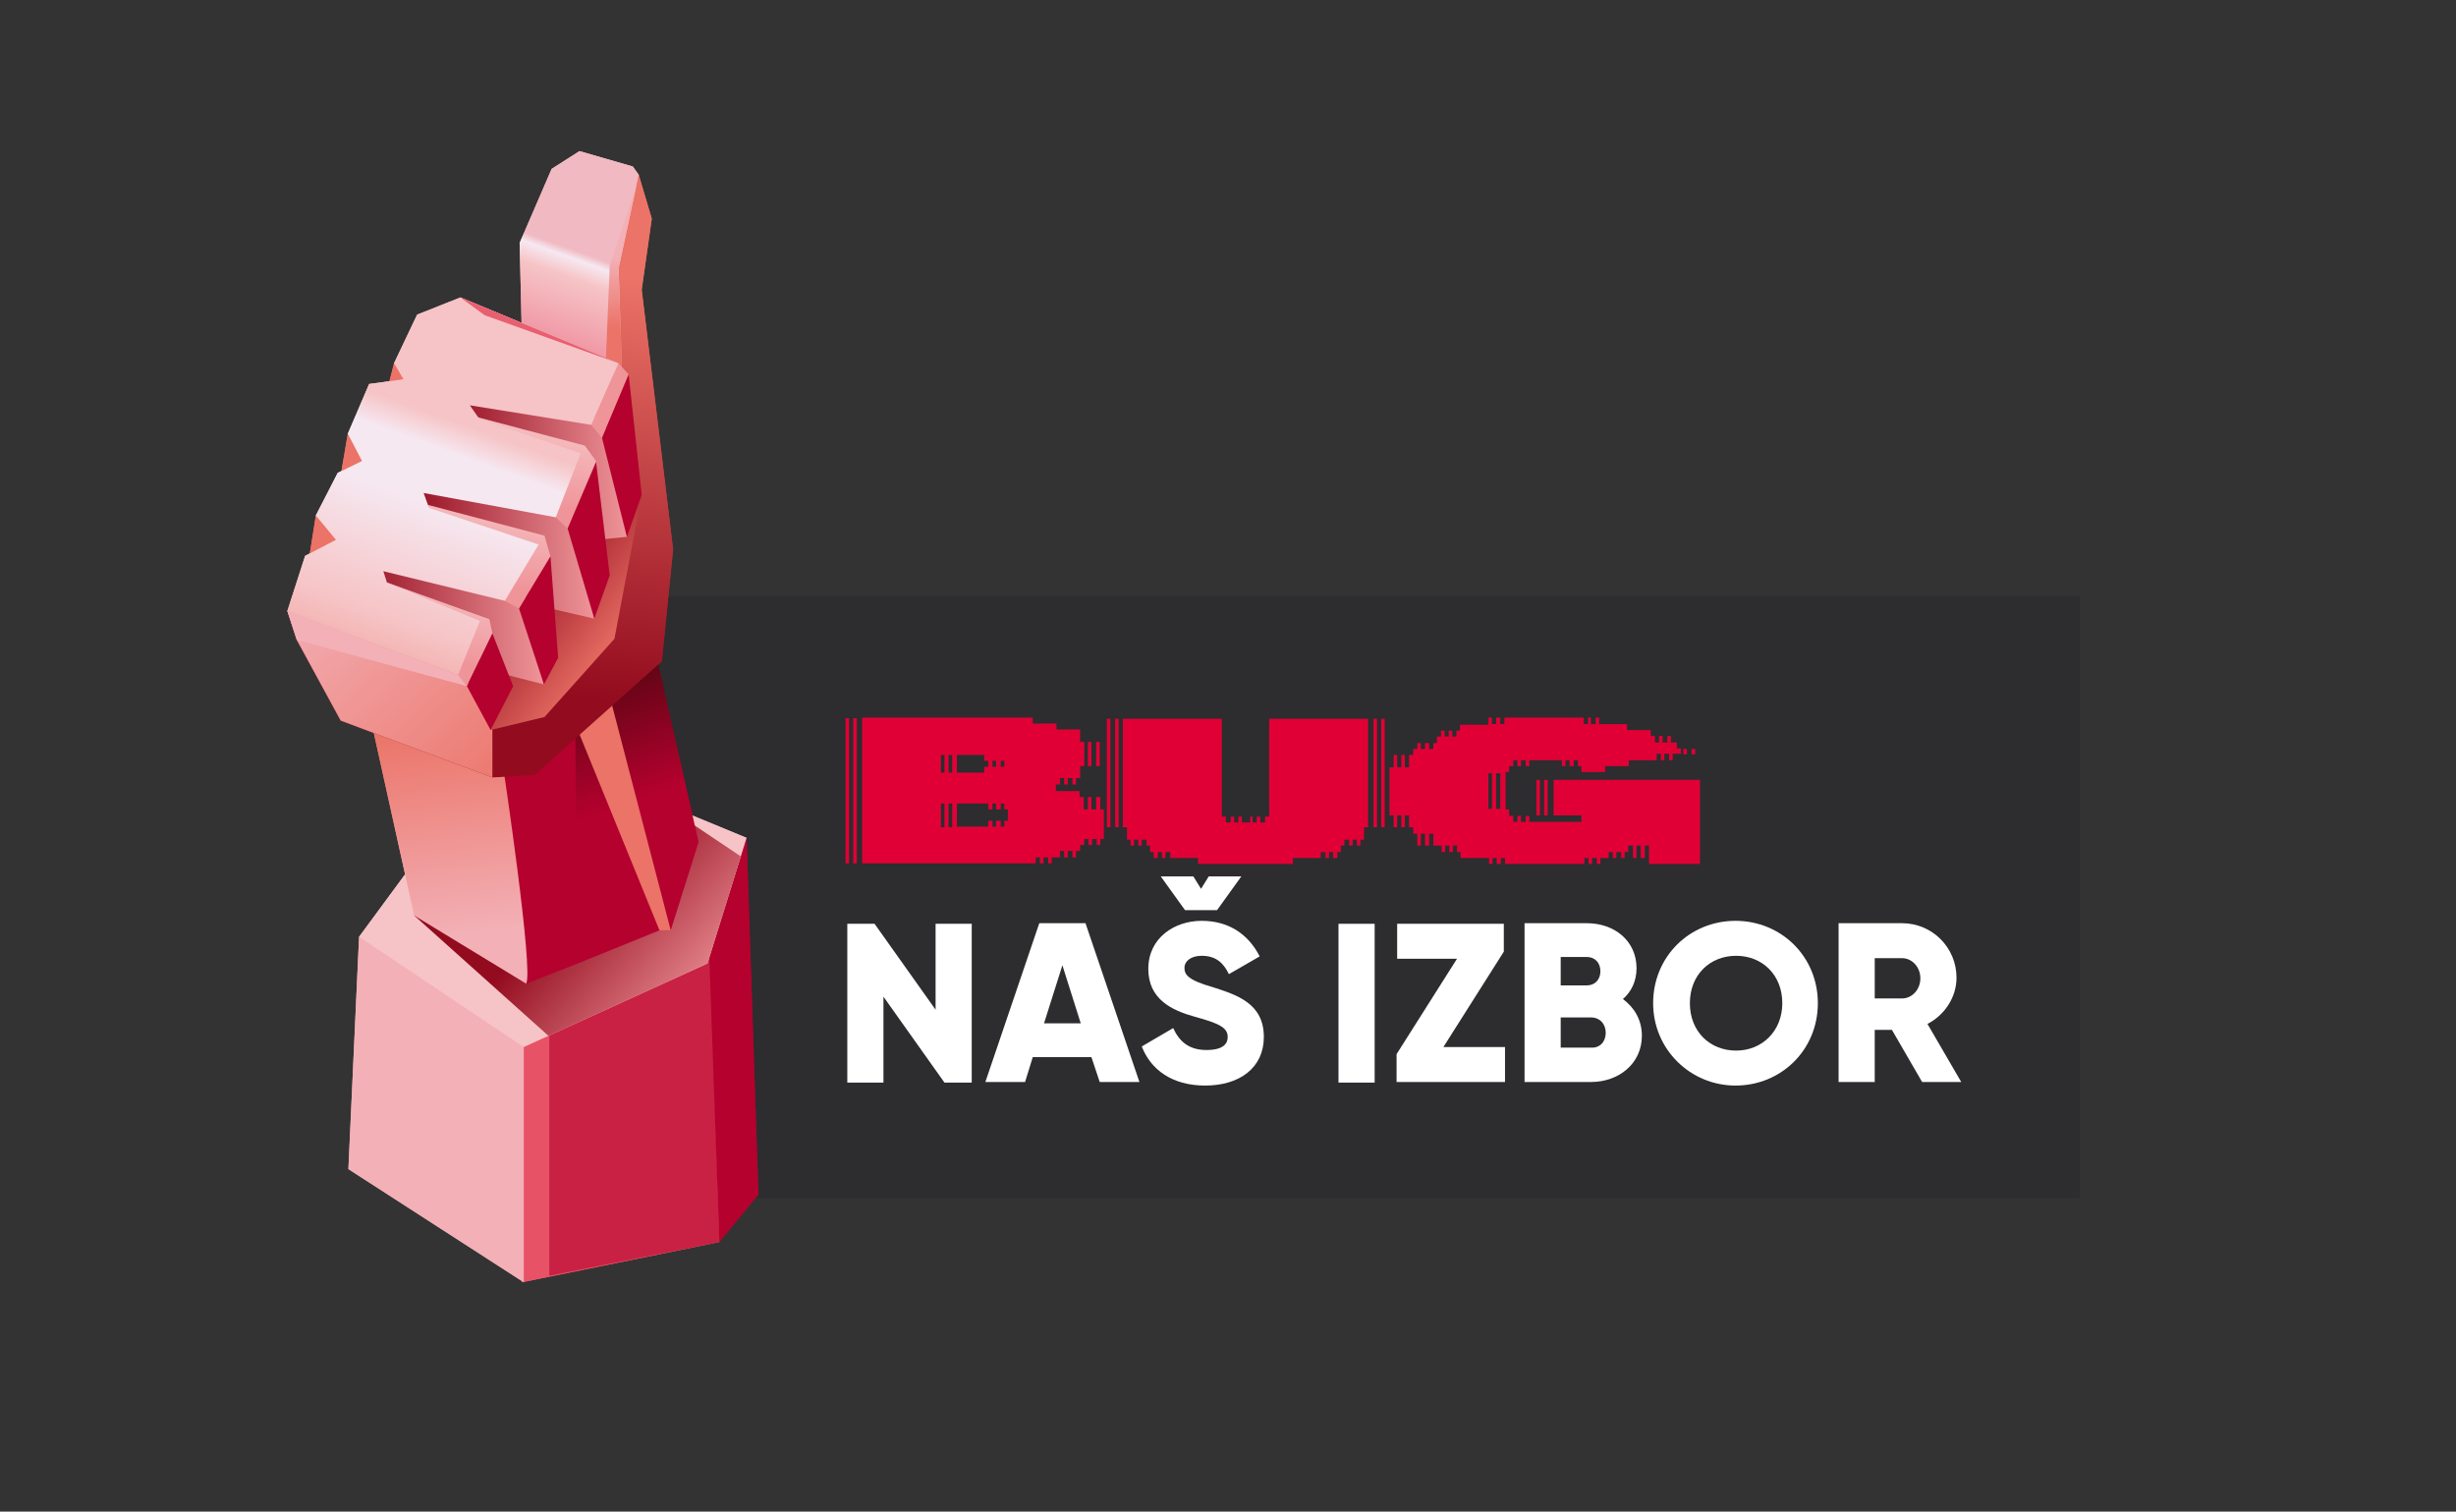 <?xml version="1.0" encoding="utf-8"?>
<!-- Generator: Adobe Illustrator 24.3.0, SVG Export Plug-In . SVG Version: 6.00 Build 0)  -->
<svg version="1.1" xmlns="http://www.w3.org/2000/svg" xmlns:xlink="http://www.w3.org/1999/xlink" x="0px" y="0px"
	 viewBox="0 0 414.5 255.1" style="enable-background:new 0 0 414.5 255.1;" xml:space="preserve">
<rect x="0" y="0" width="414.5" height="255.1" fill="#333333" stroke="none"/>
<style type="text/css">
	.st0{fill:#2D2C2F;}
	.st1{fill:#E10035;}
	.st2{fill:#FFFFFF;}
	.st3{fill:#B4012E;}
	.st4{fill:#E75266;}
	.st5{opacity:0.6;fill:#B4012E;}
	.st6{fill:#F3B0B6;}
	.st7{clip-path:url(#XMLID_2_);fill:url(#SVGID_1_);}
	.st8{fill:url(#SVGID_2_);}
	.st9{fill:#EB7367;}
	.st10{fill:url(#SVGID_3_);}
	.st11{clip-path:url(#XMLID_4_);fill-rule:evenodd;clip-rule:evenodd;fill:url(#SVGID_4_);}
	.st12{clip-path:url(#XMLID_6_);fill:url(#SVGID_5_);}
	.st13{fill-rule:evenodd;clip-rule:evenodd;fill:url(#SVGID_6_);}
	.st14{fill-rule:evenodd;clip-rule:evenodd;fill:url(#SVGID_7_);}
	.st15{fill-rule:evenodd;clip-rule:evenodd;fill:url(#SVGID_8_);}
	.st16{fill-rule:evenodd;clip-rule:evenodd;fill:url(#SVGID_9_);}
	.st17{fill-rule:evenodd;clip-rule:evenodd;fill:url(#SVGID_10_);}
	.st18{fill-rule:evenodd;clip-rule:evenodd;fill:#B4012E;}
	.st19{fill-rule:evenodd;clip-rule:evenodd;fill:#EB7367;}
	.st20{fill-rule:evenodd;clip-rule:evenodd;fill:url(#SVGID_11_);}
	.st21{fill-rule:evenodd;clip-rule:evenodd;fill:#EF959A;}
	.st22{fill-rule:evenodd;clip-rule:evenodd;fill:url(#SVGID_12_);}
	.st23{fill-rule:evenodd;clip-rule:evenodd;fill:url(#SVGID_13_);}
	.st24{fill-rule:evenodd;clip-rule:evenodd;fill:#E85F70;}
	.st25{fill-rule:evenodd;clip-rule:evenodd;fill:#F3B0B6;}
	.st26{clip-path:url(#XMLID_13_);fill:url(#SVGID_14_);}
	.st27{fill:url(#SVGID_15_);}
	.st28{fill:url(#SVGID_16_);}
	.st29{clip-path:url(#XMLID_15_);fill-rule:evenodd;clip-rule:evenodd;fill:url(#SVGID_17_);}
	.st30{clip-path:url(#XMLID_17_);fill:url(#SVGID_18_);}
	.st31{fill-rule:evenodd;clip-rule:evenodd;fill:url(#SVGID_19_);}
	.st32{fill-rule:evenodd;clip-rule:evenodd;fill:url(#SVGID_20_);}
	.st33{fill-rule:evenodd;clip-rule:evenodd;fill:url(#SVGID_21_);}
	.st34{fill-rule:evenodd;clip-rule:evenodd;fill:url(#SVGID_22_);}
	.st35{fill-rule:evenodd;clip-rule:evenodd;fill:url(#SVGID_23_);}
	.st36{fill-rule:evenodd;clip-rule:evenodd;fill:url(#SVGID_24_);}
	.st37{fill-rule:evenodd;clip-rule:evenodd;fill:url(#SVGID_25_);}
	.st38{fill-rule:evenodd;clip-rule:evenodd;fill:url(#SVGID_26_);}
</style>
<g id="Layer_1">
	<rect x="97.1" y="100.6" class="st0" width="253.9" height="101.6"/>
	<path class="st1" d="M142.7,145.7h0.6v-24.5h-0.6V145.7z M144,145.7h0.6v-24.5H144V145.7z M145.3,145.7h29.5v-1h0.7v1h0.6v-1h0.8v1
		h0.6v-1h1.4v-1.1h0.7v1.1h0.6v-1.1h0.8v1.1h0.6v-1.1h0.7v-1h0.7v-1h0.7v1h0.6v-1h0.8v1h0.6v-1h0.6v-5h-0.6v-2.1H185v2.1h-0.8v-2.1
		h-0.6v2.1h-0.7v-2.1h-0.7v-1h-4v-1.1h0.7v-1.1h0.7v1.1h0.6v-1.1h0.8v1.1h0.6v-1.1h0.7v-2h0.7v-4.1h-0.7v-2.1h-4v-1h-4v-1h-28.8
		V145.7z M183.6,129.3h0.6v-4.1h-0.6V129.3z M185,129.3h0.6v-4.1H185V129.3z M161.5,127.4h4.6v1h0.7v1h-0.7v1h-4.6V127.4z
		 M167.5,128.4h0.6v1h-0.6V128.4z M168.9,128.4h0.6v1h-0.6V128.4z M158.8,135.6h0.6v4h-0.6V135.6z M160.1,135.6h0.6v4h-0.6V135.6z
		 M161.5,135.6h5.3v1h0.7v-1h0.6v1h0.8v-1h0.6v1h0.6v1.9h-0.6v1h-0.6v-1h-0.8v1h-0.6v-1h-0.7v1h-5.3V135.6z M158.8,127.4h0.6v3h-0.6
		V127.4z M160.1,127.4h0.6v3h-0.6V127.4z M186.8,139.6h0.6v-18.3h-0.6V139.6z M188.2,139.6h0.6v-18.3h-0.6V139.6z M189.5,139.6h0.7
		v2.1h0.6v1h0.6v-1h0.7v1h0.6v-1h0.8v1h0.6v1.1h0.6v1h0.7v-1h0.7v1h0.6v-1h0.8v1h4.7v1h16v-1h4.7v-1h0.8v1h0.6v-1h0.7v1h0.7v-1h0.6
		v-1.1h0.6v-1h0.8v1h0.6v-1h0.7v1h0.6v-1h0.6v-2.1h0.7v-18.3h-16.7v16.5h-0.7v1h-0.8v-1h-0.6v1h-0.7v-1H211v1h-1.4v-1H209v1h-0.7v-1
		h-0.6v1h-0.8v-1h-0.7v-16.5h-16.7V139.6z M231.8,139.6h0.6v-18.3h-0.6V139.6z M233.1,139.6h0.6v-18.3h-0.6V139.6z M251.2,122.3
		h-4.8v1h-0.6v1h-0.7v-1h-0.6v1h-0.7v-1h-0.6v1h-0.7v1.1h-0.6v1h-0.7v-1h-0.7v1h-0.7v-1h-0.6v1h-0.7v1h-0.7v2.1h-0.7v-2.1h-0.6v2.1
		h-0.7v-2.1h-0.6v2.1h-0.7v8.1h0.7v2h0.6v-2h0.7v2h0.6v-2h0.7v2h0.7v1.1h0.7v2h0.6v-2h0.7v2h0.7v-2h0.7v2h1.4v1.1h0.6v-1.1h0.7v1.1
		h0.6v-1.1h0.7v1.1h0.6v1h4.8v1h0.6v-1h0.7v1h0.7v-1h0.7v1h13.4v-1h0.7v1h0.6v-1h0.8v1h0.6v-1h1.4v-1h0.7v1h0.6v-1h0.8v1h0.6v-1h0.6
		v-1.1h0.8v2.1h0.6v-2.1h0.7v2.1h0.7v-2.1h0.7v3.1h8.6v-14.2h-24.7v6h4.7v1.1h-8.8v-1h-0.6v1h-0.8v-1h-0.6v1h-0.7v-1h-0.7v-1.1h-0.6
		v-6.3h0.6v-1h0.7v-1h0.7v1h0.6v-1h0.8v1h0.6v-1h5.5v1h0.6v-1h0.7v1h0.7v-1h0.7v1h0.6v1h4v-1h4v-1h4.7v-1.1h0.7v1.1h0.6v-1.1h0.8
		v1.1h0.6v-1.1h1.4v-0.9h-0.7v-1H282v-1.1h-0.6v1.1h-0.8v-1.1h-0.6v1.1h-0.7v-1.1h-0.7v-1h-4v-1h-4.7v-1.1h-0.6v1.1h-0.8v-1.1H268
		v1.1h-0.7v-1.1h-13.4v1.1h-0.7v-1.1h-0.7v1.1h-0.7v-1.1h-0.6V122.3z M284.1,127.3h0.6v-0.9h-0.6V127.3z M285.5,127.3h0.6v-0.9h-0.6
		V127.3z M259.3,137.6h0.6v-6h-0.6V137.6z M260.6,137.6h0.6v-6h-0.6V137.6z M251.2,130.5h0.6v6h-0.6V130.5z M252.5,130.5h0.7v6h-0.7
		V130.5z"/>
	<g>
		<path class="st2" d="M164,155.9v26.8h-4.6l-10.3-14.5v14.5H143v-26.8h4.6l10.3,14.5v-14.5H164z"/>
		<path class="st2" d="M184.2,178.4h-9.9l-1.3,4.2h-6.7l9.1-26.8h7.8l9.1,26.8h-6.7L184.2,178.4z M182.4,172.7l-3.1-9.8l-3.1,9.8
			H182.4z"/>
		<path class="st2" d="M213.3,175c0,5.2-4.1,8.2-9.9,8.2c-5.6,0-9.2-2.7-10.7-6.6l5.3-3.1c1,2.2,2.6,3.7,5.6,3.7
			c2.9,0,3.6-1.1,3.6-2.2c0-1.6-1.5-2.3-5.5-3.4c-4-1.1-7.9-3-7.9-8.1c0-5.2,4.4-8.1,9-8.1c4.4,0,7.8,2.1,9.8,6l-5.2,3
			c-0.9-1.9-2.2-3.1-4.6-3.1c-1.9,0-2.9,1-2.9,2c0,1.2,0.6,2.1,4.8,3.3C208.7,167.9,213.3,169.3,213.3,175z M195.9,147.9h5.5
			l1.3,2.1l1.3-2.1h5.5l-4.1,5.7H200L195.9,147.9z"/>
		<path class="st2" d="M232,155.9v26.8h-6.1v-26.8H232z"/>
		<path class="st2" d="M254,176.7v5.9h-18.3v-4.7l10.2-16.1h-10.1v-5.9h18v4.7l-10.2,16.1H254z"/>
		<path class="st2" d="M277.1,174.8c0,4.7-3.9,7.8-8.6,7.8h-11.2v-26.8h10.5c4.7,0,8.4,3,8.4,7.6c0,2.2-0.9,4-2.3,5.2
			C275.8,170,277.1,172.1,277.1,174.8z M263.4,161.6v4.7h4.4c1.4,0,2.3-1,2.3-2.4s-0.9-2.4-2.3-2.4H263.4z M271,174.3
			c0-1.5-1-2.6-2.5-2.6h-5.1v5.1h5.1C270,176.9,271,175.8,271,174.3z"/>
		<path class="st2" d="M279,169.3c0-7.9,6.2-13.9,13.9-13.9c7.7,0,13.9,6,13.9,13.9s-6.2,13.9-13.9,13.9
			C285.3,183.2,279,177.1,279,169.3z M300.8,169.3c0-4.8-3.4-8-7.8-8s-7.8,3.2-7.8,8c0,4.8,3.4,8,7.8,8S300.8,174,300.8,169.3z"/>
		<path class="st2" d="M319.3,173.8h-2.9v8.8h-6.1v-26.8H321c5.1,0,9.2,4.1,9.2,9.2c0,3.3-2,6.3-4.9,7.8l5.7,9.8h-6.6L319.3,173.8z
			 M316.4,168.5h4.6c1.7,0,3.1-1.5,3.1-3.4s-1.4-3.4-3.1-3.4h-4.6V168.5z"/>
	</g>
</g>
<g id="Layer_2">
	<g>
		<polygon class="st3" points="128,201.6 121.4,209.6 92.7,160.2 126,141.4 		"/>
		<polygon class="st4" points="121.4,209.6 88.1,216.4 88.1,173.4 119.6,158.1 		"/>
		<polygon class="st5" points="121.4,209.6 92.7,215.3 92.7,173.4 119.8,158.1 		"/>
		<polygon class="st6" points="58.8,197.3 88.4,216.4 88.4,173.4 60.6,158.1 		"/>
		<g>
			<defs>
				<polygon id="XMLID_12_" points="126,141.4 119.4,162.6 88.4,176.7 60.6,158.1 75.7,137.6 111,135.2 				"/>
			</defs>
			<use xlink:href="#XMLID_12_"  style="overflow:visible;fill:#F6C4C6;"/>
			<clipPath id="XMLID_2_">
				<use xlink:href="#XMLID_12_"  style="overflow:visible;"/>
			</clipPath>
			<linearGradient id="SVGID_1_" gradientUnits="userSpaceOnUse" x1="97.609" y1="149.228" x2="120.513" y2="169.339">
				<stop  offset="0" style="stop-color:#930B1E"/>
				<stop  offset="1" style="stop-color:#EF959A"/>
			</linearGradient>
			<polygon class="st7" points="113.2,136.6 131.4,148.8 117.9,176.7 100.7,182.1 69.9,154.5 			"/>
		</g>
		<linearGradient id="SVGID_2_" gradientUnits="userSpaceOnUse" x1="93.492" y1="108.999" x2="103.036" y2="136.438">
			<stop  offset="0" style="stop-color:#40070B"/>
			<stop  offset="1" style="stop-color:#B4012E"/>
		</linearGradient>
		<polygon class="st8" points="95.2,162.1 97.5,162.6 111.3,157 113.2,157 117.9,142.1 110.4,109.2 99.4,117.5 92.9,123.2 		"/>
		<polygon class="st9" points="97.1,122.2 111.3,157 113.2,157 102.9,117.5 		"/>
		<polygon class="st3" points="97.5,162.6 97.1,123.2 82.5,126.7 88.8,166 		"/>
		<linearGradient id="SVGID_3_" gradientUnits="userSpaceOnUse" x1="73.552" y1="122.003" x2="77.596" y2="157.596">
			<stop  offset="0" style="stop-color:#EB7367"/>
			<stop  offset="1" style="stop-color:#F3B0B6"/>
		</linearGradient>
		<path class="st10" d="M88.8,166c1.3-2.1-3.9-36.7-3.9-36.7l-22.5-8.7l7.5,33.9L88.8,166z"/>
		<g>
			<defs>
				<polyline id="XMLID_11_" points="107.8,29.5 110,36.9 108.3,48.9 113.6,92.7 111.7,111.6 90.2,130.8 83.1,131.2 57.5,121.6 
					50.1,108 48.5,103.1 62.9,94.6 78.8,64.6 88.2,54.6 				"/>
			</defs>
			<linearGradient id="XMLID_3_" gradientUnits="userSpaceOnUse" x1="79.403" y1="116.135" x2="85.72" y2="45.118">
				<stop  offset="0" style="stop-color:#930B1E"/>
				<stop  offset="1" style="stop-color:#EB7367"/>
			</linearGradient>
			<use xlink:href="#XMLID_11_"  style="overflow:visible;fill-rule:evenodd;clip-rule:evenodd;fill:url(#XMLID_3_);"/>
			<clipPath id="XMLID_4_">
				<use xlink:href="#XMLID_11_"  style="overflow:visible;"/>
			</clipPath>
			<linearGradient id="SVGID_4_" gradientUnits="userSpaceOnUse" x1="83.084" y1="139.437" x2="46.952" y2="100.743">
				<stop  offset="0" style="stop-color:#EB7367"/>
				<stop  offset="1" style="stop-color:#F3B0B6"/>
			</linearGradient>
			<polygon class="st11" points="83.1,134.4 83.1,120.7 74.2,108.8 47.5,97.1 44.3,115.8 54.8,130.3 			"/>
		</g>
		<g>
			<defs>
				<polygon id="XMLID_10_" points="105,63.4 104.4,45.3 107.8,29.5 106.8,28.1 97.8,25.5 93.1,28.5 87.7,41 88.1,57.6 				"/>
			</defs>
			<linearGradient id="XMLID_5_" gradientUnits="userSpaceOnUse" x1="89.114" y1="72.351" x2="99.586" y2="43.132">
				<stop  offset="0" style="stop-color:#E75876"/>
				<stop  offset="0.851" style="stop-color:#F6C4C6"/>
				<stop  offset="0.954" style="stop-color:#F6E8F1"/>
				<stop  offset="1" style="stop-color:#F1B9C1"/>
			</linearGradient>
			<use xlink:href="#XMLID_10_"  style="overflow:visible;fill-rule:evenodd;clip-rule:evenodd;fill:url(#XMLID_5_);"/>
			<clipPath id="XMLID_6_">
				<use xlink:href="#XMLID_10_"  style="overflow:visible;"/>
			</clipPath>
			<linearGradient id="SVGID_5_" gradientUnits="userSpaceOnUse" x1="105.916" y1="55.322" x2="105.52" y2="43.525">
				<stop  offset="0" style="stop-color:#EB7367"/>
				<stop  offset="1" style="stop-color:#F3B0B6"/>
			</linearGradient>
			<polyline class="st12" points="109.2,31.8 108.3,28.6 102.9,44.9 102.1,64.4 104.4,65 105.2,61.3 			"/>
		</g>
		<linearGradient id="SVGID_6_" gradientUnits="userSpaceOnUse" x1="86.827" y1="96.409" x2="104.68" y2="109.84">
			<stop  offset="0" style="stop-color:#930B1E"/>
			<stop  offset="1" style="stop-color:#EB7367"/>
		</linearGradient>
		<polygon class="st13" points="105,80.2 108.3,83.5 103.7,107.8 91.9,121 82.8,123.2 81.8,116.6 		"/>
		<linearGradient id="SVGID_7_" gradientUnits="userSpaceOnUse" x1="58.825" y1="102.337" x2="91.82" y2="102.337">
			<stop  offset="0" style="stop-color:#930B1E"/>
			<stop  offset="1" style="stop-color:#EF959A"/>
		</linearGradient>
		<polygon class="st14" points="91.8,115.5 83.2,113.3 73.7,105 59.9,101 58.8,91.9 68.5,89.2 81.9,92.6 88.4,99.2 		"/>
		<linearGradient id="SVGID_8_" gradientUnits="userSpaceOnUse" x1="68.524" y1="91.517" x2="100.302" y2="91.517">
			<stop  offset="0" style="stop-color:#930B1E"/>
			<stop  offset="1" style="stop-color:#EF959A"/>
		</linearGradient>
		<polygon class="st15" points="100.3,104.4 92.9,102.7 83.4,94.4 69.6,90.4 68.5,81.3 78.2,78.6 91.6,82 98.1,88.6 		"/>
		<linearGradient id="SVGID_9_" gradientUnits="userSpaceOnUse" x1="72.384" y1="110.854" x2="75.585" y2="96.13">
			<stop  offset="0" style="stop-color:#EF959A"/>
			<stop  offset="1" style="stop-color:#F6C4C6"/>
		</linearGradient>
		<polygon class="st16" points="78.8,115.8 83.1,106.9 82.6,104.5 65.3,98.3 79.1,106.1 77.3,113.9 		"/>
		<linearGradient id="SVGID_10_" gradientUnits="userSpaceOnUse" x1="81.348" y1="98.216" x2="83.482" y2="82.852">
			<stop  offset="0" style="stop-color:#EF959A"/>
			<stop  offset="1" style="stop-color:#F6C4C6"/>
		</linearGradient>
		<polygon class="st17" points="85.2,101.4 87.6,102.7 92.9,93.9 91.9,90.4 72.2,85.2 72.5,87.2 		"/>
		<polygon class="st18" points="92.9,93.9 94.2,111 91.8,115.5 87.6,102.7 		"/>
		<polygon class="st18" points="83.1,106.9 86.6,115.8 82.8,123.2 78.8,115.8 		"/>
		<path class="st19" d="M53.3,87l-1.2,7.6c0,0,4.4-0.9,4.7-1.3c0.3-0.5,0.6-4,0.6-4L53.3,87z"/>
		<polygon class="st19" points="58.7,73.2 57.5,80.2 61.7,79.3 62.4,77.4 		"/>
		<polygon class="st19" points="66.5,61.3 65.3,66 68.5,66 69.2,63.6 		"/>
		<linearGradient id="SVGID_11_" gradientUnits="userSpaceOnUse" x1="75.353" y1="78.086" x2="105.797" y2="78.086">
			<stop  offset="0" style="stop-color:#930B1E"/>
			<stop  offset="1" style="stop-color:#EF959A"/>
		</linearGradient>
		<polygon class="st20" points="105.8,90.6 99.8,91.2 90.2,80.8 76.4,76.7 75.4,67.6 85,65 98.5,68.4 105,74.9 		"/>
		<polygon class="st21" points="99.8,71.7 101.6,73.9 106.1,63.2 104.4,61.3 		"/>
		<polygon class="st18" points="101.6,73.9 105.8,90.6 108.3,83.5 106.1,63.2 		"/>
		<linearGradient id="SVGID_12_" gradientUnits="userSpaceOnUse" x1="88.505" y1="84.725" x2="90.852" y2="70.001">
			<stop  offset="0" style="stop-color:#EF959A"/>
			<stop  offset="1" style="stop-color:#F6C4C6"/>
		</linearGradient>
		<polygon class="st22" points="93.8,87.3 95.8,89.2 100.6,77.8 98.7,75.2 79.8,70.2 94.4,78.7 92.9,84.3 		"/>
		<polygon class="st18" points="100.6,78 102.9,97.1 100.3,104.4 95.8,89.2 		"/>
		<linearGradient id="SVGID_13_" gradientUnits="userSpaceOnUse" x1="60.509" y1="124.504" x2="79.552" y2="72.183">
			<stop  offset="0" style="stop-color:#EE8C82"/>
			<stop  offset="0.374" style="stop-color:#F6C4C6"/>
			<stop  offset="0.745" style="stop-color:#F6E8F1"/>
			<stop  offset="0.906" style="stop-color:#F6E8F1"/>
			<stop  offset="1" style="stop-color:#F6C4C6"/>
		</linearGradient>
		<polygon class="st23" points="64.7,96.4 65.3,98.3 81,104.8 77.3,113.9 48.5,103.1 51.5,93.8 56.7,91.1 53.3,87 57,79.8 
			61.1,77.8 58.7,73.2 62.3,64.8 68.1,64 66.5,61.3 70.4,53.1 77.7,50.2 104.4,61.3 99.8,71.7 79.3,68.4 80.9,70.7 98,76.5 
			93.8,87.3 71.5,83.2 72.4,85.7 90.9,91.9 85.2,101.4 		"/>
		<polygon class="st24" points="77.7,50.2 104.4,61.3 81.8,53.2 		"/>
		<polygon class="st25" points="48.5,103.1 77.3,113.9 78.8,115.8 50.1,108 		"/>
	</g>
	<g>
		<polygon class="st3" points="128,201.6 121.4,209.6 92.7,160.2 126,141.4 		"/>
		<polygon class="st4" points="121.4,209.6 88.1,216.4 88.1,173.4 119.6,158.1 		"/>
		<polygon class="st5" points="121.4,209.6 92.7,215.3 92.7,173.4 119.8,158.1 		"/>
		<polygon class="st6" points="58.8,197.3 88.4,216.4 88.4,173.4 60.6,158.1 		"/>
		<g>
			<defs>
				<polygon id="XMLID_9_" points="126,141.4 119.4,162.6 88.4,176.7 60.6,158.1 75.7,137.6 111,135.2 				"/>
			</defs>
			<use xlink:href="#XMLID_9_"  style="overflow:visible;fill:#F6C4C6;"/>
			<clipPath id="XMLID_13_">
				<use xlink:href="#XMLID_9_"  style="overflow:visible;"/>
			</clipPath>
			<linearGradient id="SVGID_14_" gradientUnits="userSpaceOnUse" x1="97.609" y1="149.228" x2="120.513" y2="169.339">
				<stop  offset="0" style="stop-color:#930B1E"/>
				<stop  offset="1" style="stop-color:#EF959A"/>
			</linearGradient>
			<polygon class="st26" points="113.2,136.6 131.4,148.8 117.9,176.7 100.7,182.1 69.9,154.5 			"/>
		</g>
		<linearGradient id="SVGID_15_" gradientUnits="userSpaceOnUse" x1="93.492" y1="108.999" x2="103.036" y2="136.438">
			<stop  offset="0" style="stop-color:#40070B"/>
			<stop  offset="1" style="stop-color:#B4012E"/>
		</linearGradient>
		<polygon class="st27" points="95.2,162.1 97.5,162.6 111.3,157 113.2,157 117.9,142.1 110.4,109.2 99.4,117.5 92.9,123.2 		"/>
		<polygon class="st9" points="97.1,122.2 111.3,157 113.2,157 102.9,117.5 		"/>
		<polygon class="st3" points="97.5,162.6 97.1,123.2 82.5,126.7 88.8,166 		"/>
		<linearGradient id="SVGID_16_" gradientUnits="userSpaceOnUse" x1="73.552" y1="122.003" x2="77.596" y2="157.596">
			<stop  offset="0" style="stop-color:#EB7367"/>
			<stop  offset="1" style="stop-color:#F3B0B6"/>
		</linearGradient>
		<path class="st28" d="M88.8,166c1.3-2.1-3.9-36.7-3.9-36.7l-22.5-8.7l7.5,33.9L88.8,166z"/>
		<g>
			<defs>
				<polyline id="XMLID_8_" points="107.8,29.5 110,36.9 108.3,48.9 113.6,92.7 111.7,111.6 90.2,130.8 83.1,131.2 57.5,121.6 
					50.1,108 48.5,103.1 62.9,94.6 78.8,64.6 88.2,54.6 				"/>
			</defs>
			<linearGradient id="XMLID_14_" gradientUnits="userSpaceOnUse" x1="79.403" y1="116.135" x2="85.72" y2="45.118">
				<stop  offset="0" style="stop-color:#930B1E"/>
				<stop  offset="1" style="stop-color:#EB7367"/>
			</linearGradient>
			<use xlink:href="#XMLID_8_"  style="overflow:visible;fill-rule:evenodd;clip-rule:evenodd;fill:url(#XMLID_14_);"/>
			<clipPath id="XMLID_15_">
				<use xlink:href="#XMLID_8_"  style="overflow:visible;"/>
			</clipPath>
			<linearGradient id="SVGID_17_" gradientUnits="userSpaceOnUse" x1="83.084" y1="139.437" x2="46.952" y2="100.743">
				<stop  offset="0" style="stop-color:#EB7367"/>
				<stop  offset="1" style="stop-color:#F3B0B6"/>
			</linearGradient>
			<polygon class="st29" points="83.1,134.4 83.1,120.7 74.2,108.8 47.5,97.1 44.3,115.8 54.8,130.3 			"/>
		</g>
		<g>
			<defs>
				<polygon id="XMLID_7_" points="105,63.4 104.4,45.3 107.8,29.5 106.8,28.1 97.8,25.5 93.1,28.5 87.7,41 88.1,57.6 				"/>
			</defs>
			<linearGradient id="XMLID_16_" gradientUnits="userSpaceOnUse" x1="89.114" y1="72.351" x2="99.586" y2="43.132">
				<stop  offset="0" style="stop-color:#E75876"/>
				<stop  offset="0.851" style="stop-color:#F6C4C6"/>
				<stop  offset="0.954" style="stop-color:#F6E8F1"/>
				<stop  offset="1" style="stop-color:#F1B9C1"/>
			</linearGradient>
			<use xlink:href="#XMLID_7_"  style="overflow:visible;fill-rule:evenodd;clip-rule:evenodd;fill:url(#XMLID_16_);"/>
			<clipPath id="XMLID_17_">
				<use xlink:href="#XMLID_7_"  style="overflow:visible;"/>
			</clipPath>
			<linearGradient id="SVGID_18_" gradientUnits="userSpaceOnUse" x1="105.916" y1="55.322" x2="105.52" y2="43.525">
				<stop  offset="0" style="stop-color:#EB7367"/>
				<stop  offset="1" style="stop-color:#F3B0B6"/>
			</linearGradient>
			<polyline class="st30" points="109.2,31.8 108.3,28.6 102.9,44.9 102.1,64.4 104.4,65 105.2,61.3 			"/>
		</g>
		<linearGradient id="SVGID_19_" gradientUnits="userSpaceOnUse" x1="86.827" y1="96.409" x2="104.68" y2="109.84">
			<stop  offset="0" style="stop-color:#930B1E"/>
			<stop  offset="1" style="stop-color:#EB7367"/>
		</linearGradient>
		<polygon class="st31" points="105,80.2 108.3,83.5 103.7,107.8 91.9,121 82.8,123.2 81.8,116.6 		"/>
		<linearGradient id="SVGID_20_" gradientUnits="userSpaceOnUse" x1="58.825" y1="102.337" x2="91.82" y2="102.337">
			<stop  offset="0" style="stop-color:#930B1E"/>
			<stop  offset="1" style="stop-color:#EF959A"/>
		</linearGradient>
		<polygon class="st32" points="91.8,115.5 83.2,113.3 73.7,105 59.9,101 58.8,91.9 68.5,89.2 81.9,92.6 88.4,99.2 		"/>
		<linearGradient id="SVGID_21_" gradientUnits="userSpaceOnUse" x1="68.524" y1="91.517" x2="100.302" y2="91.517">
			<stop  offset="0" style="stop-color:#930B1E"/>
			<stop  offset="1" style="stop-color:#EF959A"/>
		</linearGradient>
		<polygon class="st33" points="100.3,104.4 92.9,102.7 83.4,94.4 69.6,90.4 68.5,81.3 78.2,78.6 91.6,82 98.1,88.6 		"/>
		<linearGradient id="SVGID_22_" gradientUnits="userSpaceOnUse" x1="72.384" y1="110.854" x2="75.585" y2="96.13">
			<stop  offset="0" style="stop-color:#EF959A"/>
			<stop  offset="1" style="stop-color:#F6C4C6"/>
		</linearGradient>
		<polygon class="st34" points="78.8,115.8 83.1,106.9 82.6,104.5 65.3,98.3 79.1,106.1 77.3,113.9 		"/>
		<linearGradient id="SVGID_23_" gradientUnits="userSpaceOnUse" x1="81.348" y1="98.216" x2="83.482" y2="82.852">
			<stop  offset="0" style="stop-color:#EF959A"/>
			<stop  offset="1" style="stop-color:#F6C4C6"/>
		</linearGradient>
		<polygon class="st35" points="85.2,101.4 87.6,102.7 92.9,93.9 91.9,90.4 72.2,85.2 72.5,87.2 		"/>
		<polygon class="st18" points="92.9,93.9 94.2,111 91.8,115.5 87.6,102.7 		"/>
		<polygon class="st18" points="83.1,106.9 86.6,115.8 82.8,123.2 78.8,115.8 		"/>
		<path class="st19" d="M53.3,87l-1.2,7.6c0,0,4.4-0.9,4.7-1.3c0.3-0.5,0.6-4,0.6-4L53.3,87z"/>
		<polygon class="st19" points="58.7,73.2 57.5,80.2 61.7,79.3 62.4,77.4 		"/>
		<polygon class="st19" points="66.5,61.3 65.3,66 68.5,66 69.2,63.6 		"/>
		<linearGradient id="SVGID_24_" gradientUnits="userSpaceOnUse" x1="75.353" y1="78.086" x2="105.797" y2="78.086">
			<stop  offset="0" style="stop-color:#930B1E"/>
			<stop  offset="1" style="stop-color:#EF959A"/>
		</linearGradient>
		<polygon class="st36" points="105.8,90.6 99.8,91.2 90.2,80.8 76.4,76.7 75.4,67.6 85,65 98.5,68.4 105,74.9 		"/>
		<polygon class="st21" points="99.8,71.7 101.6,73.9 106.1,63.2 104.4,61.3 		"/>
		<polygon class="st18" points="101.6,73.9 105.8,90.6 108.3,83.5 106.1,63.2 		"/>
		<linearGradient id="SVGID_25_" gradientUnits="userSpaceOnUse" x1="88.505" y1="84.725" x2="90.852" y2="70.001">
			<stop  offset="0" style="stop-color:#EF959A"/>
			<stop  offset="1" style="stop-color:#F6C4C6"/>
		</linearGradient>
		<polygon class="st37" points="93.8,87.3 95.8,89.2 100.6,77.8 98.7,75.2 79.8,70.2 94.4,78.7 92.9,84.3 		"/>
		<polygon class="st18" points="100.6,78 102.9,97.1 100.3,104.4 95.8,89.2 		"/>
		<linearGradient id="SVGID_26_" gradientUnits="userSpaceOnUse" x1="60.509" y1="124.504" x2="79.552" y2="72.183">
			<stop  offset="0" style="stop-color:#EE8C82"/>
			<stop  offset="0.374" style="stop-color:#F6C4C6"/>
			<stop  offset="0.745" style="stop-color:#F6E8F1"/>
			<stop  offset="0.906" style="stop-color:#F6E8F1"/>
			<stop  offset="1" style="stop-color:#F6C4C6"/>
		</linearGradient>
		<polygon class="st38" points="64.7,96.4 65.3,98.3 81,104.8 77.3,113.9 48.5,103.1 51.5,93.8 56.7,91.1 53.3,87 57,79.8 
			61.1,77.8 58.7,73.2 62.3,64.8 68.1,64 66.5,61.3 70.4,53.1 77.7,50.2 104.4,61.3 99.8,71.7 79.3,68.4 80.9,70.7 98,76.5 
			93.8,87.3 71.5,83.2 72.4,85.7 90.9,91.9 85.2,101.4 		"/>
		<polygon class="st24" points="77.7,50.2 104.4,61.3 81.8,53.2 		"/>
		<polygon class="st25" points="48.5,103.1 77.3,113.9 78.8,115.8 50.1,108 		"/>
	</g>
</g>
</svg>

